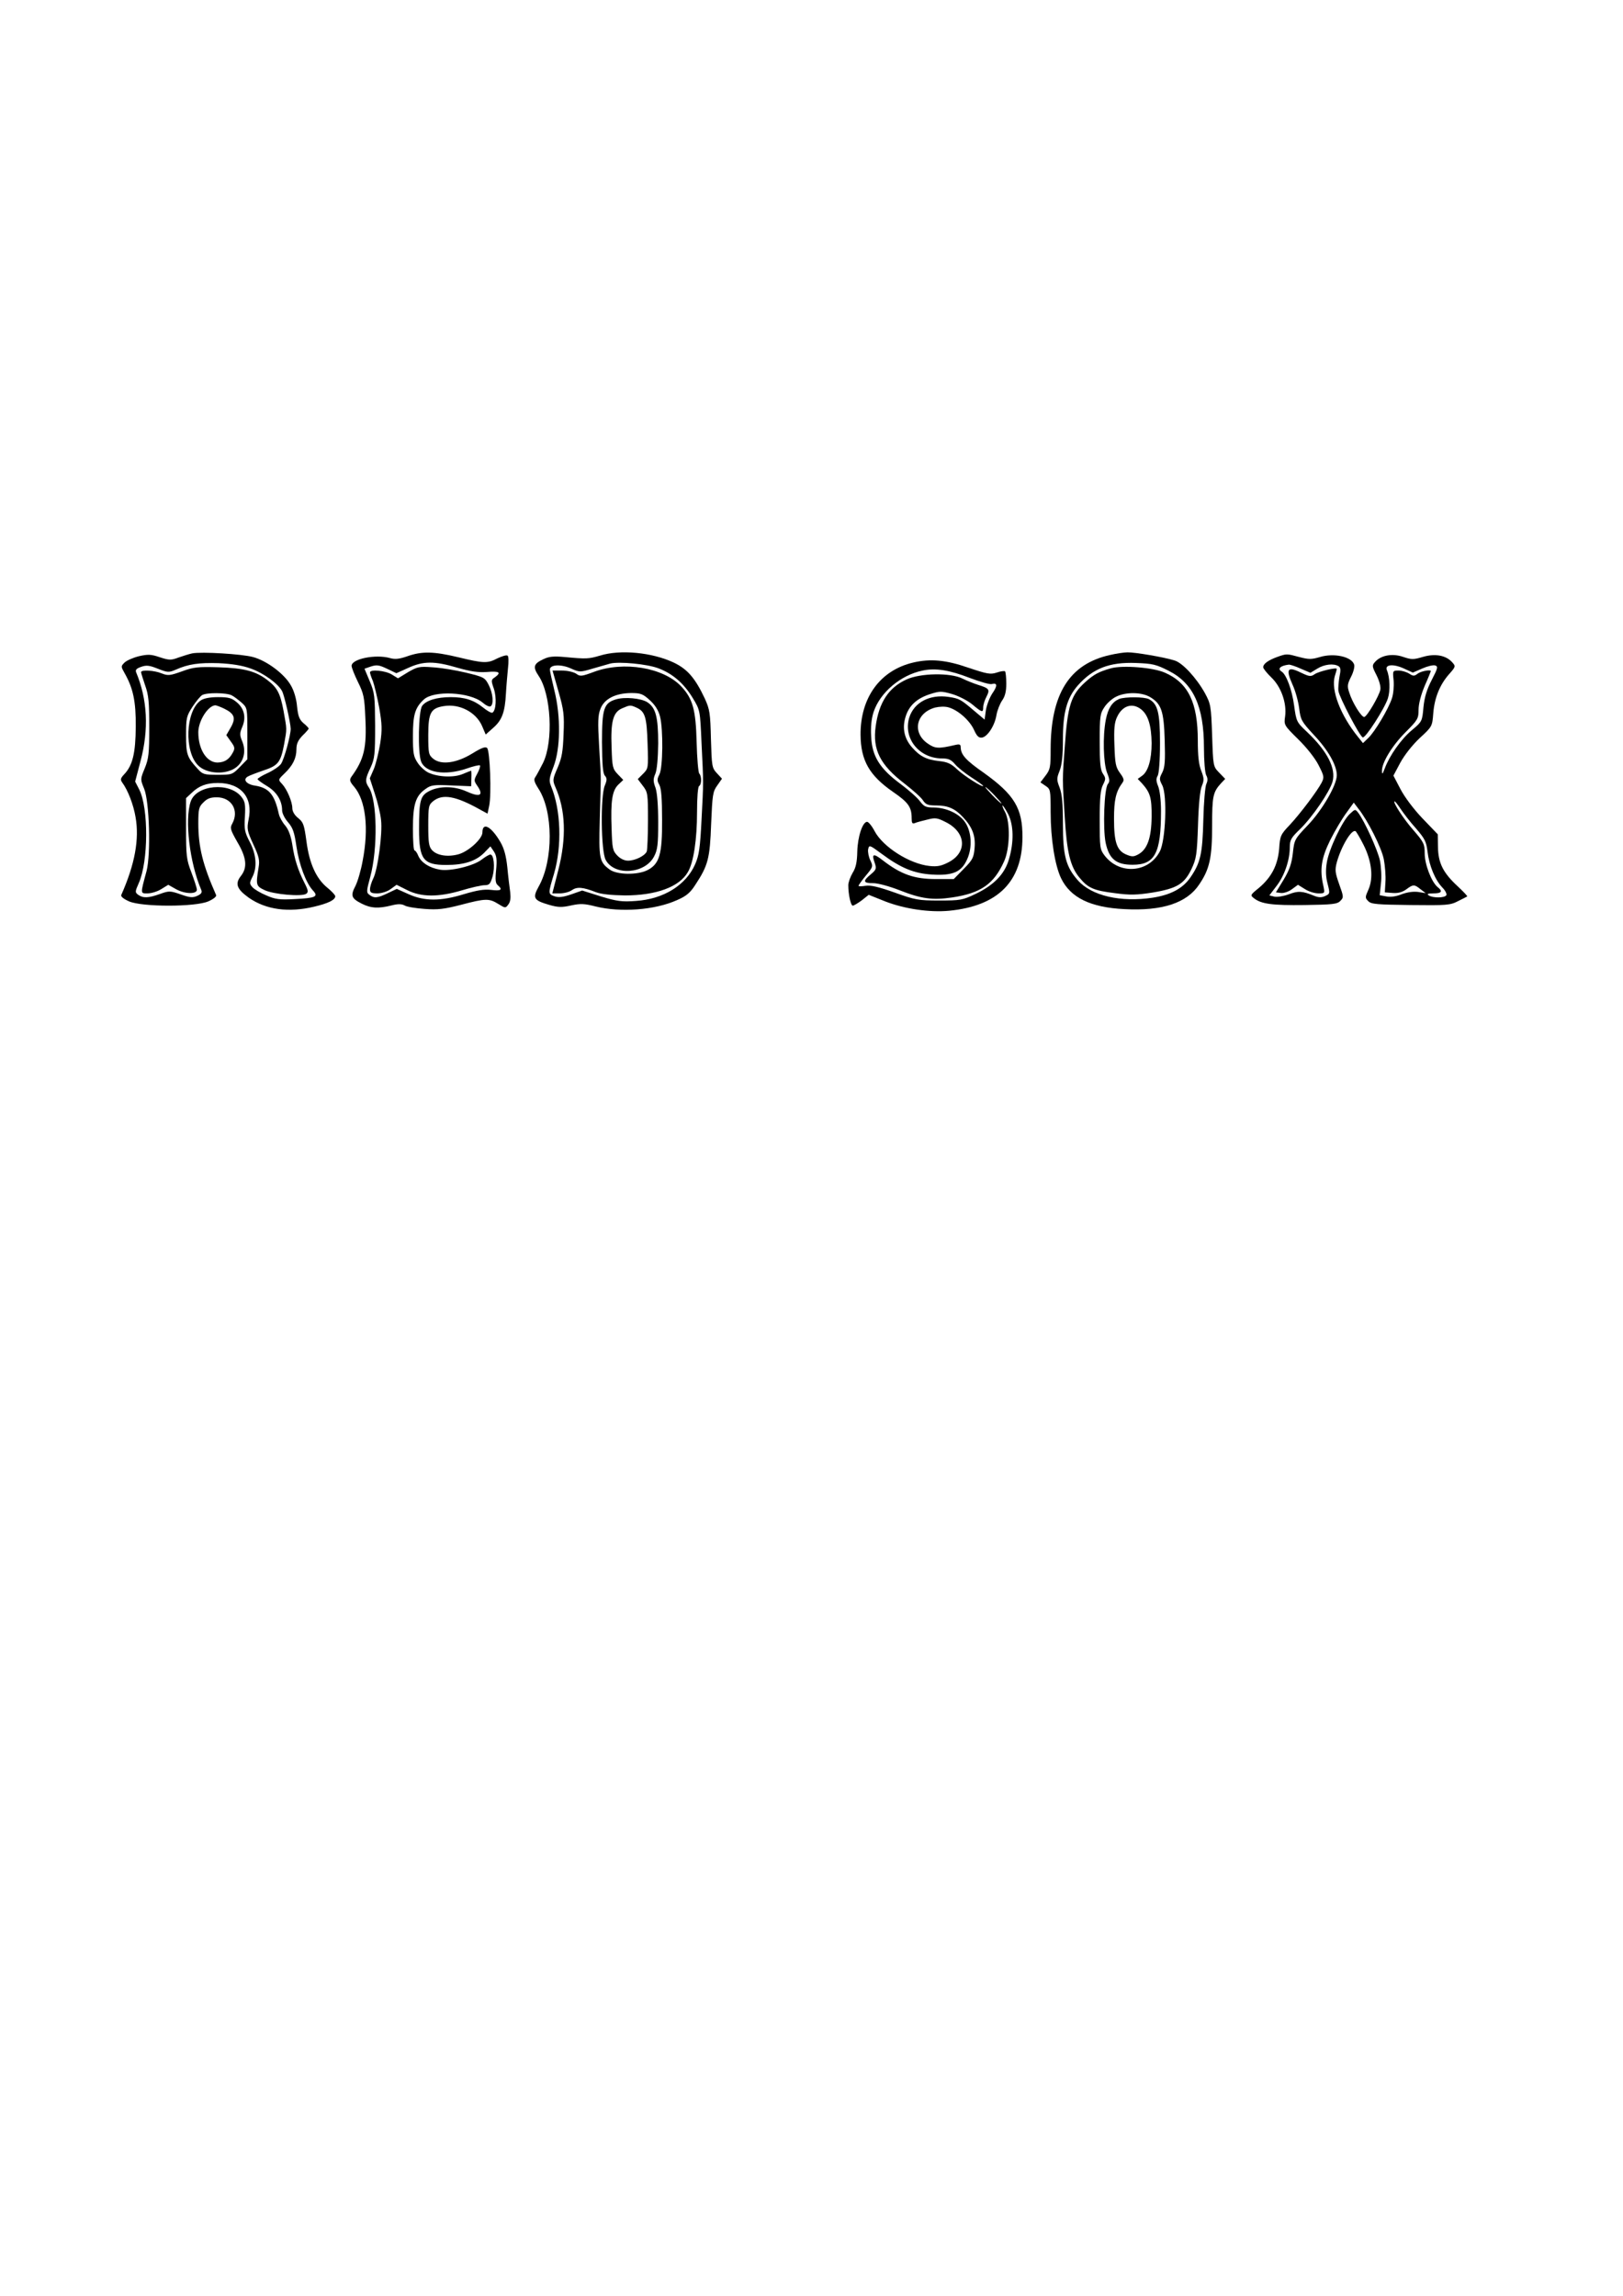 <?xml version="1.0" encoding="UTF-8" standalone="yes"?>
<svg version="1.0" xmlns="http://www.w3.org/2000/svg" width="210mm" height="297mm" viewBox="0 0 794 1123" preserveAspectRatio="xMidYMid meet">
  <g transform="translate(0,1123) scale(0.1,-0.1)" fill="#000000" stroke="none">
    <path d="M940 8034 c-14 -3 -43 -12 -66 -20 -37 -14 -46 -14 -92 1 -44 15 -59
15 -103 5 -28 -7 -60 -21 -70 -31 -18 -18 -18 -19 0 -51 42 -74 56 -138 55
-263 -1 -129 -15 -189 -57 -233 -18 -19 -19 -26 -9 -40 28 -38 55 -109 65
-169 19 -108 -3 -230 -70 -381 -3 -7 11 -19 38 -31 64 -28 324 -28 388 0 27
12 41 24 38 31 -65 147 -87 235 -87 351 0 70 3 81 25 102 18 19 35 25 65 25
73 0 111 -65 76 -129 -12 -21 -9 -30 25 -90 45 -76 50 -124 18 -165 -31 -39
-21 -65 39 -108 84 -58 194 -73 319 -43 68 16 103 33 103 51 0 6 -18 25 -39
42 -54 44 -88 118 -102 227 -11 80 -15 93 -40 113 -18 14 -29 33 -29 48 0 32
-26 93 -50 119 -20 21 -20 21 11 51 41 39 59 75 59 119 0 27 8 44 30 67 17 16
30 32 30 34 0 3 -11 15 -26 27 -20 18 -26 34 -31 82 -3 36 -15 77 -30 102 -31
56 -118 121 -185 139 -54 15 -252 27 -298 18z m286 -74 c61 -21 135 -74 154
-111 11 -20 41 -153 42 -184 0 -31 -31 -147 -47 -171 -8 -12 -37 -32 -65 -45
-27 -12 -50 -26 -50 -30 0 -4 21 -19 46 -34 47 -28 74 -71 74 -119 0 -14 13
-40 29 -58 24 -28 31 -49 41 -118 13 -89 47 -180 81 -216 28 -30 13 -37 -91
-42 -72 -4 -94 -1 -137 18 -29 12 -59 30 -68 40 -15 17 -15 21 -1 49 25 47 20
111 -12 172 -25 48 -28 62 -24 124 3 60 1 74 -17 97 -58 74 -220 59 -248 -22
-31 -90 -5 -301 51 -432 6 -13 1 -21 -19 -30 -22 -10 -36 -9 -81 7 -52 18 -57
18 -102 2 -56 -20 -82 -21 -106 -4 -16 12 -16 15 3 58 47 106 48 366 2 457
l-20 39 26 99 c42 157 34 303 -21 435 -5 12 1 19 24 27 25 9 40 8 82 -9 48
-19 54 -19 87 -5 63 28 114 35 211 32 63 -3 115 -11 156 -26z"/>
    <path d="M890 7946 c-59 -21 -68 -22 -99 -10 -36 15 -101 19 -101 6 0 -4 9
-33 20 -65 17 -47 20 -82 20 -204 0 -130 -3 -154 -22 -201 -22 -53 -22 -54 -3
-100 26 -64 33 -320 12 -402 -31 -115 -31 -110 5 -110 18 0 48 9 67 21 l34 21
39 -22 c44 -24 104 -25 101 0 -1 8 -13 46 -27 83 -24 62 -26 81 -26 216 l0
147 28 26 c35 34 72 48 128 48 113 0 173 -71 150 -179 -9 -46 -7 -55 23 -121
28 -60 32 -78 26 -113 -14 -86 -13 -91 29 -111 44 -21 182 -33 204 -18 11 8
10 17 -8 52 -32 63 -49 115 -60 188 -7 44 -19 75 -35 94 -14 16 -28 42 -31 56
-21 96 -48 128 -116 139 -42 6 -61 29 -37 44 8 5 42 18 77 30 73 24 85 40 102
129 14 79 14 68 -3 163 -16 86 -31 114 -80 151 -56 43 -113 58 -237 62 -102 3
-123 1 -180 -20z m243 -117 c12 -6 34 -23 50 -37 27 -25 27 -27 27 -151 l0
-125 -37 -38 c-36 -37 -39 -38 -108 -38 -65 0 -74 2 -97 28 -53 57 -58 72 -58
166 0 83 2 93 31 138 17 26 39 53 48 58 22 13 118 12 144 -1z"/>
    <path d="M982 7804 c-75 -52 -82 -252 -12 -319 38 -37 118 -45 170 -18 48 25
67 80 46 134 -14 33 -14 42 -1 73 20 46 10 90 -27 121 -25 21 -40 25 -92 25
-40 0 -69 -6 -84 -16z m114 -40 c51 -25 59 -46 33 -92 l-22 -38 22 -31 c20
-27 21 -34 10 -54 -18 -34 -40 -48 -75 -49 -53 0 -94 64 -94 148 0 55 47 130
83 132 5 0 24 -7 43 -16z"/>
    <path d="M1993 8020 c-40 -14 -61 -16 -85 -9 -71 20 -188 -4 -188 -38 0 -9 14
-44 31 -79 28 -56 32 -76 36 -171 8 -151 -6 -208 -69 -294 -9 -14 -7 -23 15
-48 56 -67 72 -202 41 -362 -8 -45 -24 -100 -35 -122 -25 -48 -21 -61 30 -87
45 -23 82 -25 146 -9 31 8 49 8 64 0 11 -7 56 -14 98 -17 64 -5 96 -1 178 20
121 32 138 32 183 4 34 -21 35 -21 49 -2 10 13 12 32 9 59 -3 22 -10 77 -14
121 -6 58 -16 94 -34 125 -45 77 -88 100 -88 47 0 -31 -69 -94 -118 -107 -52
-14 -105 -6 -129 21 -15 17 -18 38 -18 120 0 93 2 101 24 119 46 37 110 26
231 -42 l35 -19 8 38 c12 54 4 269 -10 283 -8 8 -26 2 -73 -27 -77 -47 -151
-57 -190 -26 -23 19 -25 26 -25 116 0 109 12 132 76 142 77 13 159 -30 188
-99 l17 -40 36 32 c44 38 58 77 63 168 2 37 7 93 10 124 4 33 3 59 -2 62 -6 4
-27 -3 -49 -13 -49 -26 -68 -25 -192 5 -121 29 -178 30 -249 5z m244 -56 c66
-19 102 -24 146 -21 59 5 71 -2 38 -26 -19 -12 -19 -16 -5 -56 14 -43 11 -106
-7 -117 -5 -3 -26 9 -47 26 -45 36 -89 50 -157 50 -68 0 -121 -16 -140 -43
-18 -25 -22 -228 -5 -272 21 -55 117 -70 221 -35 34 12 64 19 67 16 3 -3 -3
-21 -13 -40 -17 -31 -17 -35 -2 -57 36 -51 16 -61 -54 -29 -57 25 -129 26
-178 1 -45 -23 -51 -45 -51 -188 0 -147 21 -174 133 -174 86 0 143 18 184 58
l32 33 17 -25 c13 -20 16 -39 11 -90 -5 -49 -3 -66 8 -75 26 -22 16 -29 -32
-23 -36 4 -70 -2 -134 -21 -114 -35 -192 -35 -270 0 l-58 26 -44 -21 c-50 -24
-67 -26 -90 -8 -15 11 -15 17 4 87 38 140 34 375 -6 437 -20 30 -19 42 8 99
20 44 22 64 22 204 -1 144 -2 160 -26 217 l-26 62 32 11 c28 9 40 7 78 -11
l46 -22 58 26 c74 34 128 34 240 1z"/>
    <path d="M1996 7942 l-49 -30 -31 19 c-31 19 -106 26 -106 10 0 -5 6 -24 14
-42 7 -19 21 -77 31 -130 14 -82 15 -108 5 -175 -7 -43 -21 -100 -31 -125
l-20 -46 24 -74 c14 -41 28 -99 31 -130 8 -65 -16 -245 -39 -288 -8 -17 -15
-39 -15 -51 0 -16 6 -20 36 -20 20 0 49 9 65 21 l29 21 52 -26 c69 -35 154
-35 268 -1 46 14 96 25 110 25 24 0 29 6 40 44 12 45 6 106 -11 106 -6 0 -25
-11 -43 -25 -40 -31 -154 -58 -204 -49 -52 9 -90 34 -105 66 -6 16 -15 28 -19
28 -5 0 -8 48 -8 106 0 119 13 161 62 195 26 19 40 21 126 17 l97 -4 1 38 c1
21 0 38 -1 38 -1 0 -20 -7 -41 -16 -44 -19 -123 -15 -169 7 -16 8 -40 29 -52
48 -20 30 -23 46 -23 131 0 103 10 138 53 178 49 46 225 37 287 -14 16 -14 34
-23 40 -19 16 10 12 63 -9 104 -19 37 -23 39 -113 61 -51 12 -124 24 -163 26
-64 5 -74 2 -119 -24z"/>
    <path d="M2935 8023 c-55 -16 -66 -17 -171 -7 -56 5 -79 3 -107 -11 -47 -22
-51 -38 -22 -81 61 -90 73 -319 22 -425 -15 -30 -32 -61 -38 -70 -9 -12 -6
-23 14 -55 74 -111 75 -352 2 -481 -31 -56 -24 -67 51 -89 45 -13 63 -13 108
-3 46 10 65 9 120 -5 122 -30 289 -18 398 31 46 20 65 36 91 77 61 93 70 127
76 296 6 142 8 158 30 188 l23 33 -25 27 c-24 26 -25 33 -29 167 -3 127 -6
145 -30 198 -47 100 -85 144 -152 176 -106 50 -262 65 -361 34z m286 -62 c71
-27 125 -74 169 -147 35 -58 35 -59 42 -219 10 -204 10 -182 0 -375 -7 -138
-12 -173 -31 -217 -45 -103 -155 -171 -290 -180 -68 -5 -92 -2 -171 22 l-92
29 -54 -19 c-41 -14 -62 -16 -82 -9 -31 11 -31 13 -2 109 40 137 34 313 -14
429 -11 27 -10 39 12 96 34 89 36 244 4 373 -12 49 -22 95 -22 102 0 24 53 27
101 6 45 -20 46 -20 110 -1 35 10 73 21 84 24 43 11 181 -2 236 -23z"/>
    <path d="M2907 7944 c-62 -23 -69 -24 -89 -9 -13 8 -43 15 -69 15 l-46 0 29
-102 c26 -91 29 -115 25 -208 -3 -85 -8 -116 -29 -165 -25 -57 -25 -62 -11
-95 50 -112 55 -248 14 -407 l-29 -113 37 0 c20 0 47 7 59 16 25 17 53 15 117
-10 26 -10 75 -15 142 -16 152 0 266 41 308 114 28 46 45 160 45 293 0 70 4
124 10 128 13 8 13 48 1 61 -5 5 -11 74 -13 154 -4 159 -19 213 -76 273 -87
92 -281 124 -425 71z m272 -139 c26 -24 42 -49 50 -80 16 -64 14 -250 -3 -283
-12 -23 -12 -31 0 -52 9 -18 13 -66 13 -170 1 -169 -13 -216 -71 -246 -48 -25
-150 -24 -186 3 -50 37 -53 53 -48 243 3 96 5 184 5 195 1 11 -3 85 -8 165 -7
120 -6 152 7 184 19 48 73 75 149 76 47 0 58 -4 92 -35z"/>
    <path d="M3013 7809 c-59 -18 -68 -45 -68 -210 1 -108 4 -151 14 -163 11 -13
11 -21 0 -48 -22 -51 -19 -323 4 -364 42 -80 193 -69 237 17 17 32 20 59 20
167 0 83 -5 144 -13 168 -12 32 -12 44 -1 69 8 19 13 74 14 148 0 130 -12 175
-53 202 -31 20 -112 27 -154 14z m100 -40 c43 -19 51 -46 55 -176 4 -120 4
-122 -22 -148 l-26 -26 25 -33 c24 -31 25 -39 25 -169 0 -74 -3 -143 -6 -152
-9 -21 -56 -45 -92 -45 -18 0 -38 10 -53 26 -22 23 -24 36 -27 131 -5 136 3
186 33 215 l24 23 -27 28 c-25 26 -27 36 -30 130 -5 127 7 173 51 192 39 17
41 17 70 4z"/>
    <path d="M5430 8026 c-198 -44 -290 -190 -290 -462 0 -86 -2 -98 -25 -128
l-25 -33 25 -17 c24 -16 25 -20 25 -129 0 -130 21 -261 51 -323 46 -95 144
-143 310 -151 185 -10 306 30 366 121 51 75 63 131 63 288 0 142 4 163 43 206
l21 22 -30 31 c-29 30 -29 31 -34 182 -5 145 -7 154 -35 206 -41 74 -109 148
-148 160 -49 16 -196 41 -231 40 -17 0 -56 -6 -86 -13z m287 -77 c121 -61 173
-174 173 -376 0 -64 5 -123 11 -135 8 -14 8 -27 1 -42 -6 -11 -13 -91 -15
-176 -4 -167 -14 -211 -64 -283 -37 -53 -95 -84 -183 -98 -157 -24 -300 9
-367 85 -59 67 -73 121 -73 277 0 99 -4 144 -16 176 -15 39 -15 45 0 83 11 29
16 73 16 155 0 130 20 201 72 261 74 84 155 116 285 111 82 -3 99 -7 160 -38z"/>
    <path d="M5435 7961 c-58 -16 -84 -30 -125 -67 -71 -64 -87 -114 -101 -319
-12 -158 -12 -154 0 -341 10 -172 27 -243 72 -297 42 -51 69 -63 174 -76 74
-10 106 -9 183 3 120 20 156 42 191 115 24 51 27 71 32 216 3 101 10 172 19
191 11 27 11 37 -3 73 -12 30 -17 72 -17 148 0 187 -47 283 -162 333 -57 25
-205 37 -263 21z m192 -141 c55 -33 67 -69 71 -211 3 -102 1 -132 -12 -158
-15 -29 -15 -33 0 -62 25 -49 17 -269 -12 -324 -55 -105 -197 -115 -270 -20
-23 30 -24 39 -24 174 0 109 4 149 16 172 14 28 14 33 0 54 -13 19 -16 54 -16
158 0 123 2 137 23 168 12 19 38 42 57 51 47 24 126 23 167 -2z"/>
    <path d="M5475 7811 c-34 -15 -54 -45 -65 -101 -16 -82 -12 -213 6 -260 13
-32 14 -43 4 -55 -18 -22 -25 -217 -11 -287 17 -80 51 -108 132 -108 109 0
139 56 139 263 0 52 -6 101 -14 121 -10 25 -11 37 -2 52 6 12 11 73 11 159 0
149 -11 192 -54 215 -23 12 -117 12 -146 1z m108 -51 c34 -27 50 -80 51 -165
0 -81 -17 -139 -47 -160 l-21 -15 21 -22 c40 -45 48 -70 47 -164 -1 -102 -21
-159 -65 -183 -22 -12 -31 -13 -59 -1 -46 19 -60 60 -60 175 0 92 9 132 41
176 10 13 7 22 -12 48 -21 29 -24 46 -27 136 -3 80 0 111 13 138 26 56 75 71
118 37z"/>
    <path d="M6247 8016 c-43 -16 -67 -33 -67 -50 0 -6 18 -29 40 -50 48 -46 76
-126 67 -191 -6 -41 -5 -43 64 -111 41 -40 83 -93 100 -127 27 -53 28 -59 15
-85 -22 -42 -104 -151 -156 -207 -45 -47 -48 -54 -52 -117 -7 -80 -37 -139
-100 -192 -42 -34 -42 -35 -23 -50 36 -28 88 -35 247 -33 135 2 160 4 175 20
17 17 17 20 -5 81 -20 57 -22 70 -12 108 22 79 73 164 92 152 4 -3 22 -33 39
-67 40 -79 49 -161 24 -218 -17 -38 -17 -41 -1 -57 14 -15 43 -17 207 -19 176
-2 194 -1 232 19 23 11 43 22 45 23 2 2 -20 25 -48 51 -70 65 -94 113 -95 191
l-1 62 -75 78 c-43 45 -88 105 -108 144 l-34 65 33 62 c20 37 58 86 95 121 62
57 62 58 67 122 6 76 32 140 78 192 32 36 32 38 15 57 -31 35 -84 44 -143 27
-47 -14 -56 -14 -98 0 -52 18 -108 8 -137 -25 -15 -17 -15 -21 7 -64 14 -28
22 -57 19 -72 -6 -30 -63 -128 -78 -133 -13 -4 -59 70 -74 119 -11 32 -9 42 9
78 12 23 18 49 15 59 -12 39 -99 58 -168 37 -41 -12 -54 -12 -100 0 -63 17
-62 17 -110 0z m117 -57 l47 -20 33 20 c35 22 81 27 105 12 10 -6 11 -19 4
-52 -4 -24 -7 -55 -5 -69 4 -30 104 -222 119 -227 13 -5 107 141 123 191 12
37 10 103 -5 138 -11 27 29 32 81 9 l46 -21 46 20 c25 11 53 18 63 15 15 -5
14 -12 -16 -70 -24 -46 -36 -84 -41 -134 -6 -69 -7 -71 -56 -112 -53 -44 -110
-125 -133 -187 -11 -29 -14 -32 -14 -14 -2 40 50 125 115 190 60 60 64 67 64
110 0 29 12 74 30 117 17 38 30 71 30 72 0 9 -48 0 -64 -12 -17 -13 -22 -13
-42 0 -13 8 -36 15 -52 15 -29 0 -29 -1 -24 -49 2 -27 -1 -65 -8 -86 -17 -53
-85 -166 -116 -195 l-26 -25 -24 30 c-86 106 -133 229 -114 297 6 18 10 34 10
36 0 9 -87 -12 -107 -25 -20 -14 -27 -13 -69 7 -65 32 -75 18 -41 -58 15 -32
29 -85 33 -118 7 -55 11 -63 70 -127 71 -75 114 -150 114 -199 0 -49 -73 -174
-145 -248 -61 -64 -63 -68 -70 -133 -6 -52 -16 -81 -45 -130 l-38 -62 24 -3
c13 -2 38 6 54 18 l30 22 34 -21 c18 -12 48 -21 66 -21 32 0 32 0 24 38 -18
79 -10 134 34 223 23 46 59 106 79 133 l36 50 22 -29 c46 -57 114 -192 125
-248 6 -32 10 -82 8 -110 l-3 -52 38 -3 c25 -2 46 3 66 17 35 26 40 26 71 1
l25 -19 -37 6 c-24 3 -52 -1 -80 -11 -26 -11 -54 -15 -75 -11 l-33 6 6 58 c4
31 1 82 -5 112 -11 51 -75 192 -106 233 -15 19 -15 19 -41 -5 -37 -34 -103
-174 -113 -239 -6 -37 -5 -70 4 -103 12 -47 12 -49 -12 -60 -18 -8 -32 -8 -56
2 -56 23 -77 24 -123 6 -25 -9 -56 -14 -69 -11 l-25 6 35 46 c39 50 65 127 65
189 0 36 6 47 51 90 61 60 144 182 158 231 18 65 -25 149 -124 243 -52 49 -53
51 -64 131 -10 75 -38 151 -61 165 -22 14 -6 29 36 34 6 0 32 -8 58 -20z m489
-687 c14 -21 47 -64 75 -95 43 -50 50 -64 56 -114 8 -67 37 -138 73 -175 14
-14 22 -31 19 -37 -9 -14 -66 -14 -86 -1 -11 7 -5 10 23 10 40 0 47 10 20 31
-30 25 -63 111 -63 164 0 46 -4 55 -55 114 -48 54 -104 141 -92 141 3 0 16
-17 30 -38z"/>
    <path d="M4467 7989 c-161 -38 -258 -171 -257 -353 1 -126 43 -199 158 -279
76 -52 92 -75 92 -129 0 -24 3 -29 16 -24 9 4 36 11 61 17 39 10 48 9 91 -13
99 -50 105 -148 12 -196 -35 -18 -55 -22 -92 -18 -98 10 -228 93 -269 170 -13
25 -30 46 -37 46 -22 0 -46 -72 -48 -145 -1 -52 -7 -80 -23 -105 -11 -19 -21
-46 -21 -60 0 -45 12 -100 22 -100 5 0 25 12 44 26 l34 27 80 -32 c95 -37 217
-55 313 -46 239 23 359 143 359 360 1 141 -40 208 -188 314 -89 62 -113 89
-114 125 0 15 -5 17 -27 12 -81 -19 -98 -18 -133 6 -79 53 -60 151 35 177 21
5 48 6 65 1 47 -13 104 -64 125 -110 14 -31 23 -40 39 -38 27 4 63 59 71 111
4 23 17 55 28 71 14 20 20 44 20 82 0 30 -3 57 -6 60 -3 3 -21 1 -41 -6 -31
-10 -46 -7 -139 24 -109 38 -186 45 -270 25z m277 -75 c50 -19 99 -33 108 -30
28 7 29 -8 2 -47 -13 -20 -27 -57 -31 -82 l-6 -45 -51 43 c-66 56 -72 60 -125
68 -93 14 -170 -27 -193 -102 -30 -101 49 -199 161 -199 31 0 44 -6 63 -28 13
-16 50 -45 81 -65 31 -20 57 -39 57 -41 0 -11 -94 49 -128 81 -28 27 -47 36
-87 40 -63 7 -94 23 -133 67 -38 43 -49 94 -32 149 16 54 54 90 118 111 50 16
57 16 110 1 31 -9 76 -32 99 -51 48 -40 53 -41 53 -14 0 12 7 35 16 52 18 35
14 41 -41 58 -22 7 -57 21 -77 31 -58 29 -206 27 -274 -5 -87 -40 -134 -112
-150 -229 -16 -114 22 -189 141 -280 41 -32 83 -69 91 -83 14 -20 24 -24 66
-24 56 0 91 -16 129 -57 46 -49 62 -91 57 -150 -4 -49 -10 -59 -53 -103 l-49
-50 -87 0 c-107 0 -172 23 -262 93 -44 34 -54 31 -38 -13 10 -29 8 -34 -19
-57 -40 -33 -38 -43 11 -43 24 0 79 -15 128 -34 109 -43 162 -50 259 -36 140
21 204 65 254 176 29 63 31 192 5 242 -10 17 -15 32 -12 32 2 0 15 -19 27 -42
27 -53 29 -137 4 -221 -21 -73 -74 -127 -164 -170 -63 -30 -74 -32 -177 -32
-102 0 -118 3 -218 39 -79 28 -118 37 -143 33 -19 -3 -34 -3 -34 0 0 3 16 26
36 50 35 42 36 45 22 74 -8 16 -13 41 -11 54 5 23 6 23 67 -22 93 -69 158 -96
247 -101 101 -6 144 13 171 76 26 58 21 136 -12 182 -29 41 -91 69 -151 70
-39 0 -48 4 -68 30 -12 17 -55 55 -95 85 -102 75 -140 136 -144 231 -3 49 1
88 12 122 32 95 132 180 240 202 62 13 130 3 230 -36z m121 -574 c21 -22 37
-40 34 -40 -3 0 -23 18 -44 40 -21 22 -37 40 -34 40 3 0 23 -18 44 -40z"/>
  </g>
</svg>